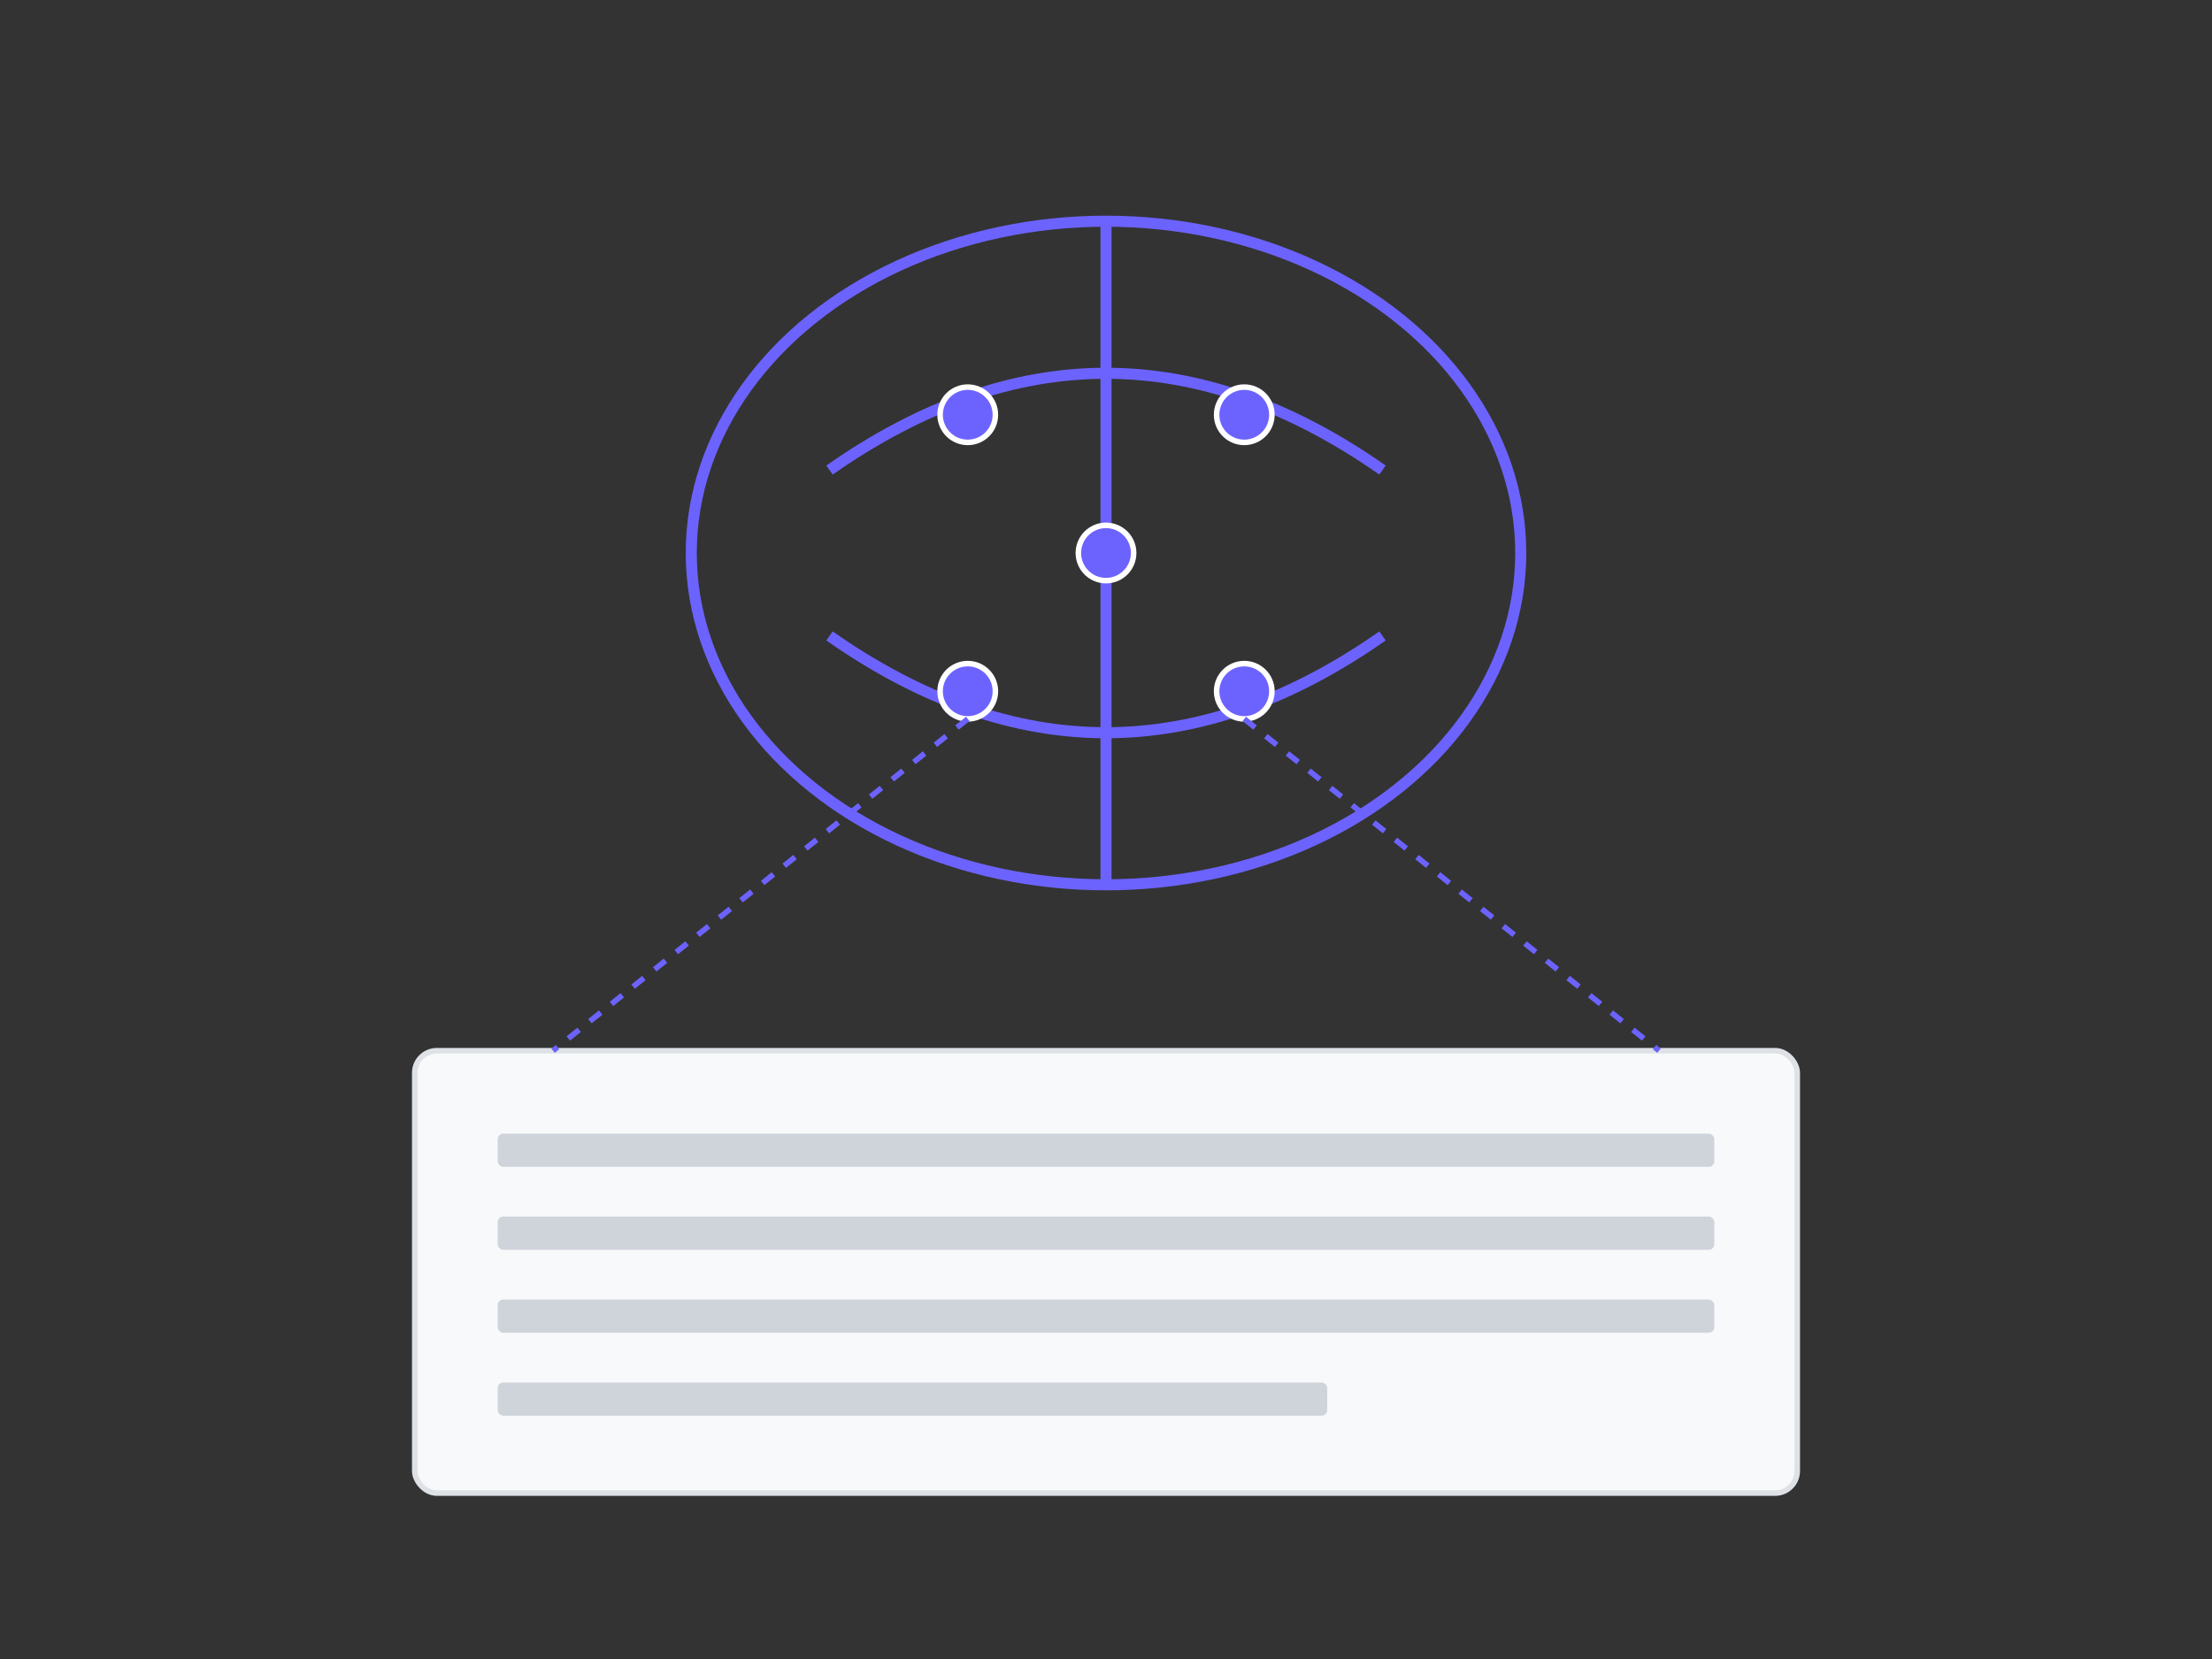 <svg xmlns="http://www.w3.org/2000/svg" width="800" height="600" viewBox="0 0 800 600">
      <rect x="0" y="0" width="800" height="600" fill="#333333" stroke="none"/>
      <style>
        .brain {fill: none; stroke: #6c63ff; stroke-width: 4;}
        .connection {fill: none; stroke: #6c63ff; stroke-width: 2; stroke-dasharray: 5,5;}
        .node {fill: #6c63ff; stroke: #fff; stroke-width: 2;}
        .text-block {fill: #f8f9fa; stroke: #dee2e6; stroke-width: 2; rx: 8; ry: 8;}
        .text-line {fill: #ced4da; rx: 2; ry: 2;}
      </style>
      <!-- Brain representation -->
      <ellipse cx="400" cy="200" rx="150" ry="120" class="brain" />
      <path d="M 300 170 Q 400 100 500 170" class="brain" />
      <path d="M 300 230 Q 400 300 500 230" class="brain" />
      <path d="M 400 80 L 400 320" class="brain" />
      
      <!-- Brain nodes -->
      <circle cx="350" cy="150" r="10" class="node" />
      <circle cx="450" cy="150" r="10" class="node" />
      <circle cx="350" cy="250" r="10" class="node" />
      <circle cx="450" cy="250" r="10" class="node" />
      <circle cx="400" cy="200" r="10" class="node" />
      
      <!-- AI-generated content -->
      <rect x="150" y="380" width="500" height="160" class="text-block" />
      <rect x="180" y="410" width="440" height="12" class="text-line" />
      <rect x="180" y="440" width="440" height="12" class="text-line" />
      <rect x="180" y="470" width="440" height="12" class="text-line" />
      <rect x="180" y="500" width="300" height="12" class="text-line" />
      
      <!-- Connections -->
      <path d="M 350 260 L 200 380" class="connection" />
      <path d="M 450 260 L 600 380" class="connection" />
    </svg>